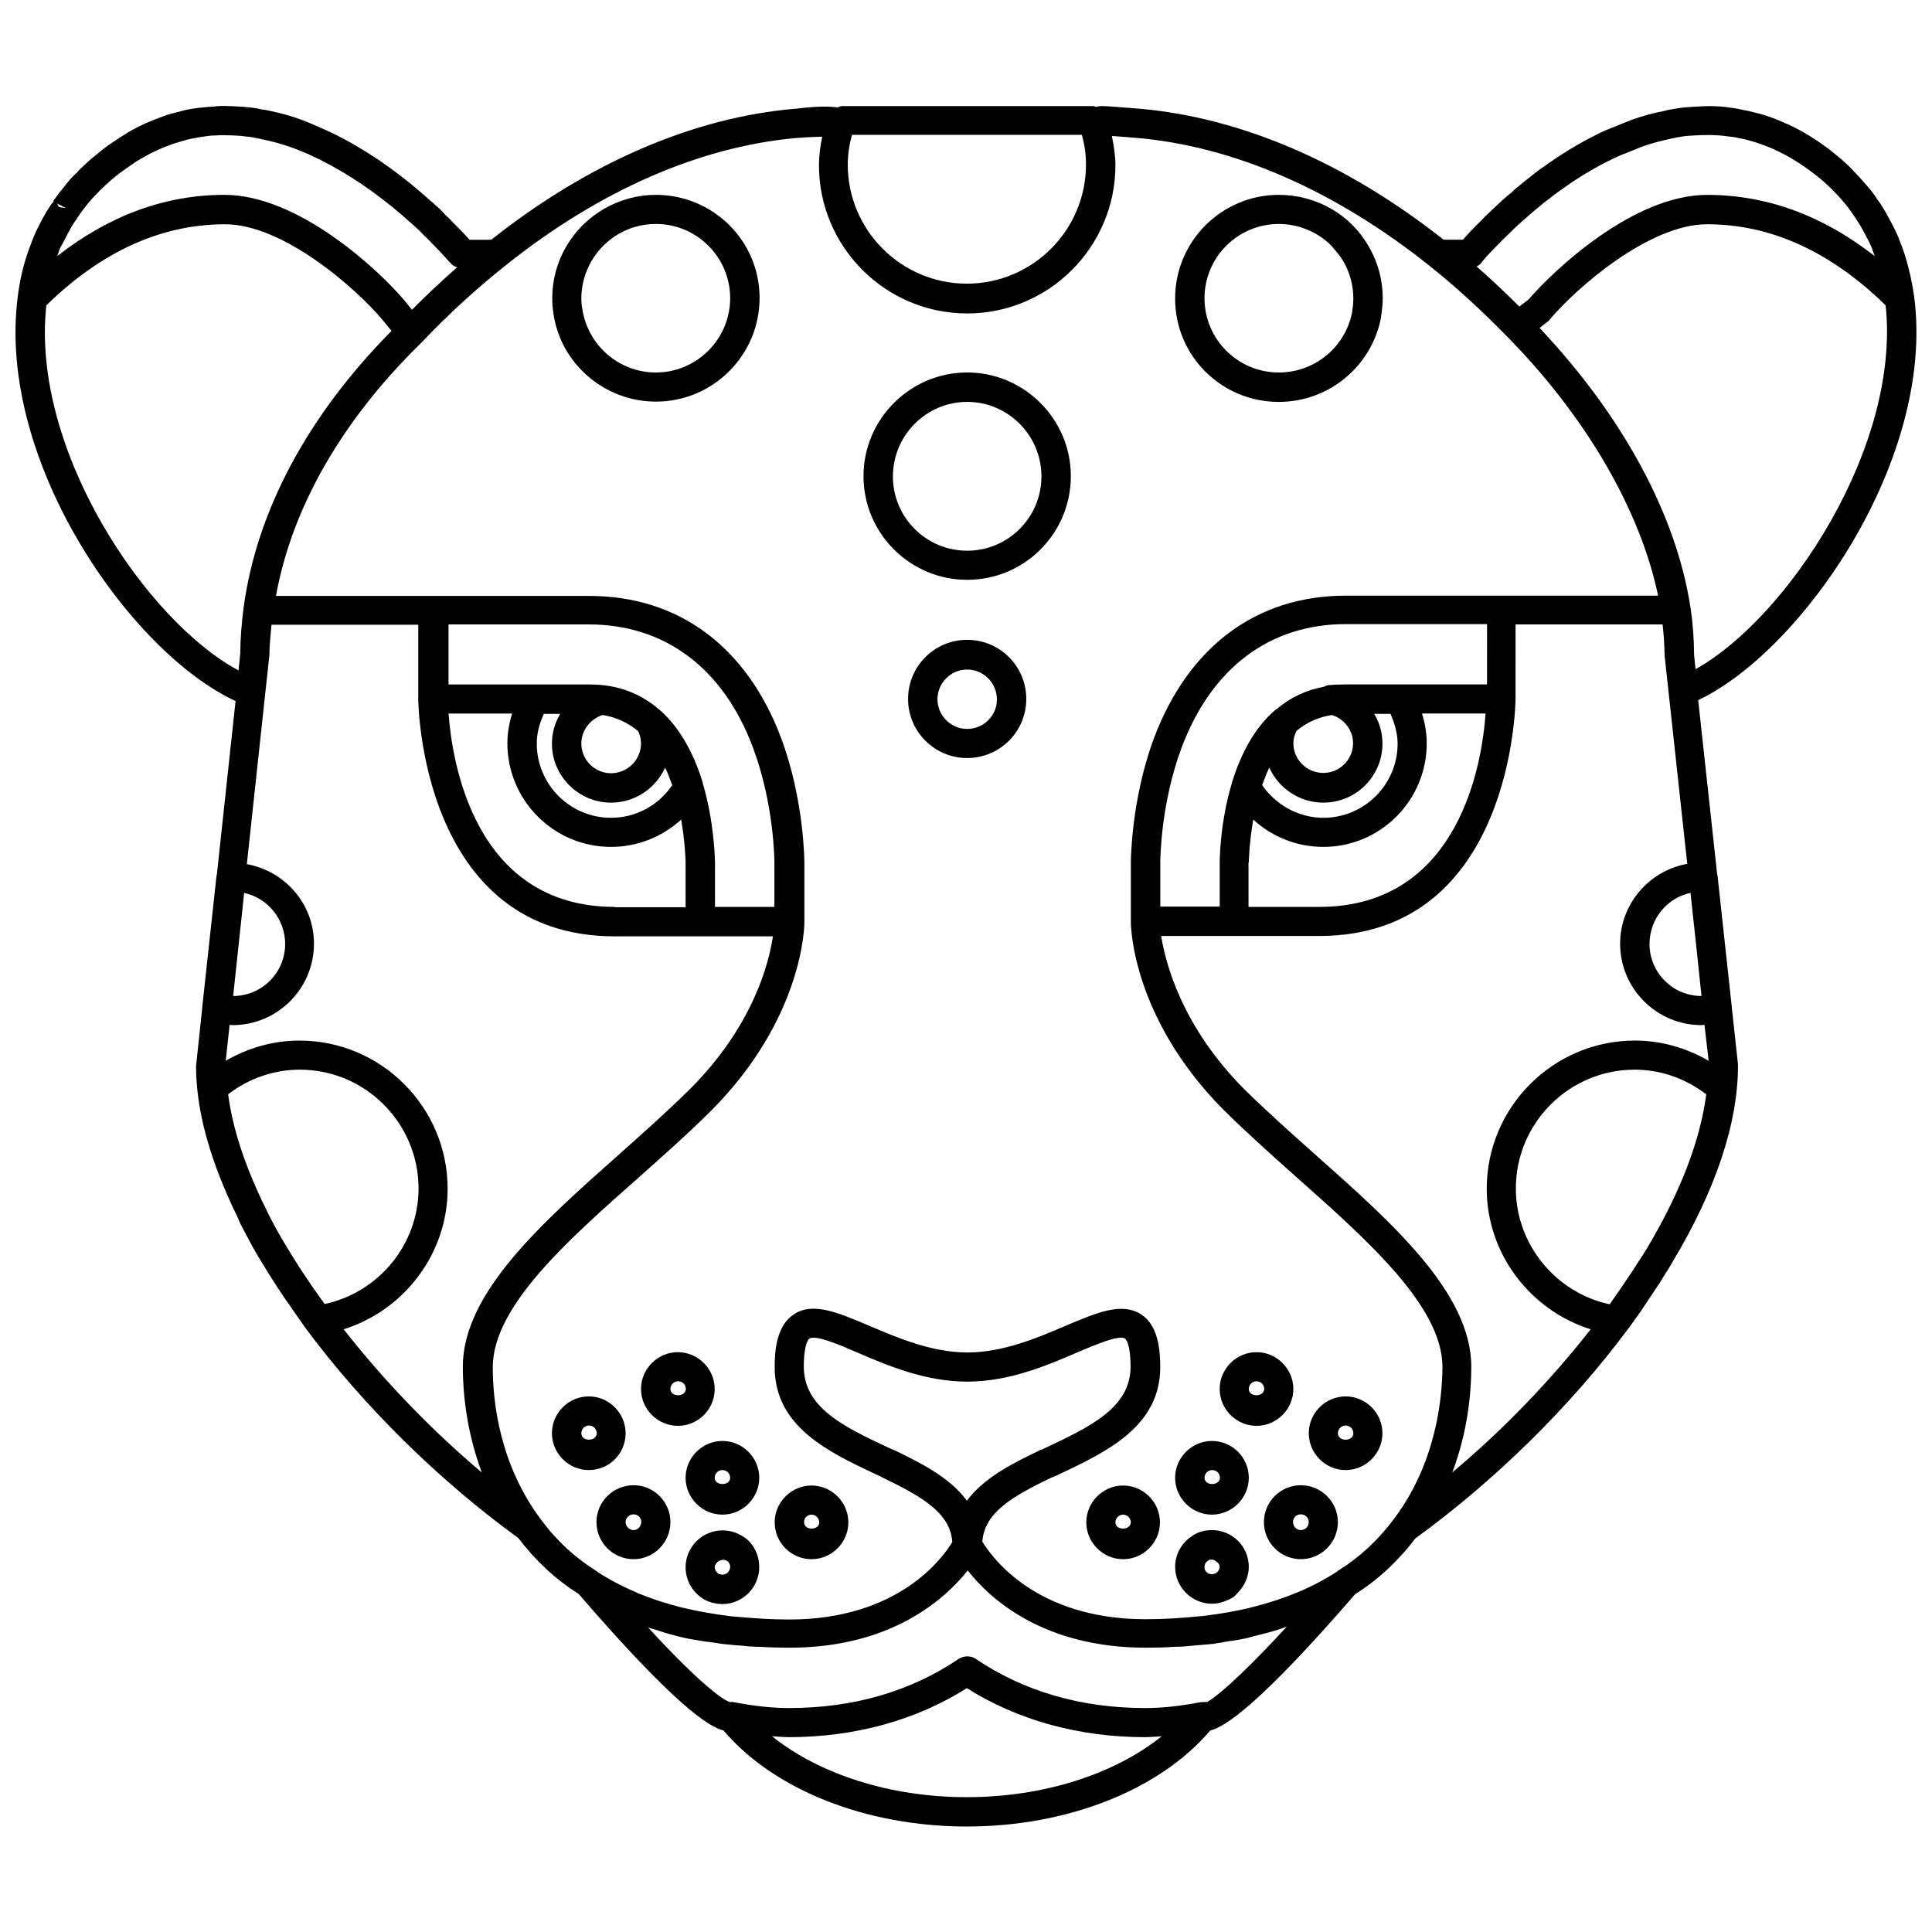 <?xml version="1.0" encoding="UTF-8"?>
<!-- The Best Svg Icon site in the world: iconSvg.co, Visit us! https://iconsvg.co -->
<svg width="800px" height="800px" version="1.1" viewBox="144 144 512 512" xmlns="http://www.w3.org/2000/svg">
 <defs>
  <clipPath id="a">
   <path d="m148.09 172h503.81v457h-503.81z"/>
  </clipPath>
 </defs>
 <g clip-path="url(#a)">
  <path d="m651.27 222.56c-0.551-3.777-1.34-7.32-2.281-10.391-0.473-1.652-1.18-3.387-1.812-5.039-0.629-1.652-1.496-3.227-2.363-4.879-0.707-1.34-1.418-2.598-2.047-3.543-0.316-0.629-0.789-1.258-1.18-1.73-0.867-1.418-1.891-2.754-2.992-3.938-1.18-1.418-2.519-2.832-4.172-4.566-1.258-1.258-2.676-2.519-4.172-3.699-4.172-3.387-8.5-6.062-12.676-7.949h-0.078c-2.832-1.34-5.668-2.363-8.422-2.992-0.945-0.234-1.812-0.473-2.832-0.629-0.078 0-0.234-0.078-0.395-0.078-1.18-0.316-2.359-0.473-3.07-0.555-3.465-0.551-6.297-0.551-10.629-0.234-1.496 0.078-2.992 0.234-5.117 0.629-0.789 0.156-1.496 0.234-1.812 0.395-2.914 0.551-5.824 1.34-8.738 2.363l-6.848 2.754c-1.652 0.707-3.227 1.574-4.801 2.363-3.465 1.812-6.848 3.938-10.391 6.375-1.652 1.18-3.305 2.281-4.566 3.387-1.023 0.789-2.047 1.574-3.148 2.519-0.789 0.629-1.496 1.18-1.969 1.73-1.73 1.34-3.227 2.754-4.723 4.172l-1.652 1.574c-0.789 0.707-1.496 1.418-1.891 1.891-2.203 2.125-3.777 3.856-4.801 5.039h-5.117c-25.82-20.387-53.609-32.355-80.531-34.715h-0.078c-0.945-0.078-3.621-0.316-5.984-0.473-1.73-0.156-3.305-0.234-4.016-0.234-0.551 0-1.023 0.078-1.496 0.234-0.316-0.078-0.551-0.234-0.789-0.234h-66.52c-0.473 0-0.789 0.234-1.258 0.395-0.707-0.156-1.574-0.234-2.519-0.234-1.969-0.078-4.723 0.078-8.582 0.551h-0.078c-26.922 2.281-54.789 14.328-80.531 34.715h-5.746c-1.016-1.109-2.356-2.606-4.164-4.336-0.789-0.867-1.652-1.73-2.281-2.281-0.629-0.707-1.34-1.496-2.203-2.203-0.078 0-0.945-0.867-0.945-0.867-0.789-0.629-1.574-1.34-2.519-2.203-7.871-6.848-15.902-12.281-24.09-16.297-1.891-0.867-3.777-1.73-5.824-2.598-3.621-1.578-7.637-2.758-12.125-3.625l-1.102-0.156c-1.258-0.312-2.519-0.473-3.543-0.551-0.707-0.078-1.574-0.156-1.969-0.156-2.519-0.156-5.746-0.316-7.008 0-0.867 0-1.652 0.078-2.363 0.156-0.941 0.078-1.805 0.156-3.301 0.395-1.574 0.234-2.992 0.629-4.488 1.023-1.336 0.312-2.598 0.707-3.777 1.18-2.914 1.023-5.668 2.285-8.188 3.699-0.395 0.238-0.867 0.473-1.023 0.629-1.18 0.707-2.363 1.496-3.543 2.281-1.418 0.945-2.832 1.969-4.172 3.148-1.34 1.027-2.598 2.129-3.621 3.152-0.629 0.551-1.34 1.18-1.652 1.652-1.023 0.945-1.891 1.812-2.754 2.914-0.16 0.156-0.395 0.473-0.555 0.707-0.941 1.102-1.809 2.207-2.598 3.387-0.156 0.078-0.469 0.629-0.551 0.785l0.156 0.078c-0.312 0.238-0.547 0.555-0.785 0.867-0.867 1.258-1.574 2.519-2.363 3.938-0.789 1.574-1.652 3.148-2.281 4.801-0.629 1.652-1.336 3.387-1.809 4.961-1.023 3.148-1.812 6.691-2.281 10.469-5.746 43.77 29.914 94.465 57.703 107.3l-4.961 46.051c0 0.078 0 0.078-0.078 0.156l-3.777 34.793v0.156l-1.652 15.586c0 10.312 2.832 21.648 8.109 33.77 0.867 2.047 1.812 4.094 2.832 6.141 0.234 0.473 0.395 0.945 0.629 1.496 0.316 0.707 0.789 1.496 1.18 2.281 0.234 0.395 0.395 0.789 0.629 1.18 1.18 2.281 2.441 4.566 3.856 6.848 2.598 4.328 5.434 8.738 8.582 13.145 1.102 1.574 2.203 3.148 3.305 4.723 15.273 20.547 35.266 40.227 56.285 55.496 4.566 5.984 9.762 10.863 15.98 14.801 25.348 29.363 34.402 35.188 38.414 36.211 13.305 15.664 37.707 25.426 64.473 25.426s51.168-9.762 64.473-25.426c4.016-1.023 13.145-6.926 38.414-36.133 6.219-3.938 11.414-8.816 15.98-14.801 21.02-15.273 41.012-34.875 56.285-55.418 0.707-0.945 1.418-1.891 2.047-2.832l1.258-1.73c0.629-0.867 1.102-1.73 1.73-2.598 0.789-1.18 1.574-2.363 2.363-3.543 0.316-0.473 0.629-0.945 0.945-1.418 0.473-0.707 0.867-1.418 1.258-2.047 0.789-1.258 1.652-2.519 2.363-3.856 11.258-18.812 17.32-36.605 17.238-52.191l-1.652-15.191v-0.078l-3.777-34.793c0-0.078 0-0.078-0.078-0.156l-5.039-46.289c27.633-13.141 62.898-63.914 57.23-106.98zm-57.938 98.793-0.395-3.938c0-4.094-0.316-8.344-0.945-12.438-3.777-24.562-17.949-50.695-39.988-74.074l2.125-1.652c0.234-0.156 0.395-0.395 0.551-0.551 6.926-8.266 26.293-25.27 41.723-25.27 16.848 0 32.746 7.242 47.312 21.492 4.012 37.707-26.215 82.969-50.383 96.43zm-55.418-109.34c0.945-1.023 2.281-2.441 4.016-4.172l3.465-3.387c1.258-1.18 2.676-2.441 4.328-3.856 0.629-0.551 1.18-1.023 2.441-2.047 0.707-0.629 1.496-1.258 2.519-1.969 1.34-1.102 2.754-2.125 4.25-3.148 3.227-2.281 6.375-4.172 9.605-5.902 1.418-0.707 2.914-1.496 4.328-2.125l6.219-2.519c2.598-0.945 5.117-1.574 8.031-2.203 0.395-0.078 0.707-0.156 1.102-0.234l0.945-0.156c1.102-0.234 2.281-0.316 3.777-0.395 2.832-0.156 5.512-0.234 8.895 0.234 0.789 0.078 1.574 0.156 2.992 0.473 0.707 0.156 1.418 0.234 2.203 0.473 2.441 0.629 4.879 1.496 7.32 2.598 3.621 1.652 7.32 3.938 11.098 6.926 1.258 0.945 2.441 2.047 3.856 3.387 1.258 1.258 2.363 2.441 3.465 3.777 0.867 1.023 1.652 2.047 2.519 3.387 0.316 0.395 0.629 0.867 1.023 1.574 0.707 0.945 1.18 1.969 1.812 3.07 0.707 1.34 1.418 2.676 1.969 4.016 0.234 0.629 0.473 1.34 0.707 2.047-13.777-10.785-28.652-16.215-44.398-16.215-19.445 0-40.461 19.758-47.312 27.711l-2.441 1.891c-3.777-3.777-7.559-7.32-11.336-10.629 0.473-0.234 0.945-0.551 1.258-0.945-0.074-0.008 0.398-0.559 1.344-1.66zm-107.22-32.277c0.789 2.754 1.102 5.352 1.102 7.871 0 17.398-14.168 31.566-31.566 31.566s-31.566-14.168-31.566-31.566c0-2.519 0.395-5.195 1.102-7.871zm-268.67 26.059c0.473-0.945 1.023-1.891 1.574-2.754 0.234-0.316 0.629-0.867 0.789-1.105l0.551-0.867c0.707-1.023 1.418-1.969 2.363-3.148 0.078-0.078 0.551-0.629 0.551-0.629 0.551-0.707 1.18-1.34 2.125-2.281 0.395-0.473 0.789-0.867 1.418-1.418 1.098-1.023 2.121-1.969 3.305-2.914 1.258-1.023 2.516-1.887 3.777-2.754 0.945-0.707 1.887-1.336 2.91-1.891l0.867-0.473c2.281-1.34 4.644-2.363 7.242-3.305 1.023-0.395 2.047-0.629 3.07-0.945 1.262-0.391 2.441-0.629 4.172-0.945 0.707-0.078 1.418-0.234 2.281-0.316 0.551-0.078 1.102-0.156 2.281-0.156 0.633-0.078 1.262-0.078 1.895-0.078 1.34 0 2.598 0.078 4.172 0.156 0.395 0 0.789 0.078 1.418 0.156 0.867 0.078 1.812 0.156 2.754 0.395l1.258 0.234c3.856 0.789 7.398 1.812 10.629 3.148 1.891 0.707 3.621 1.574 5.273 2.363 7.477 3.699 15.035 8.816 22.277 15.113 1.023 0.945 1.891 1.73 2.519 2.203 0.473 0.473 0.789 0.789 1.023 0.945 0.551 0.473 1.102 1.023 1.812 1.812 0.789 0.707 1.418 1.34 2.203 2.203 3.07 3.07 4.801 5.195 4.879 5.195 0.473 0.551 1.023 0.867 1.73 1.102-4.094 3.621-8.109 7.32-11.965 11.258l-1.969-2.441c-6.535-7.793-27.945-28.023-47.703-28.023-15.664 0-30.543 5.434-44.32 16.215 0.234-0.707 0.473-1.34 0.707-2.047 0.711-1.254 1.422-2.594 2.129-4.008zm-0.473-6.613-1.891-0.316-0.551-0.945zm-5.273 25.742c14.562-14.25 30.465-21.492 47.391-21.492 15.43 0 34.715 17.004 41.645 25.27l2.441 2.992c-22.121 22.355-35.738 47.625-39.203 73.367-0.551 4.25-0.867 8.422-0.867 11.965l-0.473 4.644c-24.406-13.066-55.105-58.41-50.934-96.746zm52.426 155.71c6.219 1.34 10.863 6.926 10.863 13.539 0 7.637-6.219 13.777-13.777 13.777zm-4.25 53.371c5.512-4.25 12.203-6.535 18.973-6.535 17.398 0 31.488 14.168 31.488 31.488 0 14.801-10.547 27.551-24.875 30.621-0.945-1.34-1.969-2.754-2.914-4.094-0.473-0.707-1.023-1.418-1.496-2.203-1.73-2.519-3.387-5.117-4.961-7.715-0.473-0.707-0.789-1.418-1.258-2.047-1.102-1.891-2.203-3.777-3.148-5.59-0.316-0.629-0.629-1.258-0.945-1.812-0.395-0.789-0.789-1.652-1.18-2.441-1.102-2.203-2.047-4.328-2.992-6.535-3.465-8.098-5.746-15.895-6.691-23.137zm30.621 62.27c16.059-5.039 27.551-20.074 27.551-37.234 0-21.648-17.633-39.281-39.281-39.281-6.848 0-13.539 1.891-19.523 5.352l1.023-9.523c0.234 0 0.551 0.078 0.789 0.078 11.887 0 21.57-9.684 21.57-21.57 0-10.469-7.559-19.207-17.789-21.098l5.984-55.496c0-2.598 0.316-5.273 0.551-7.949h38.891v19.758c0 0.629 0.629 62.82 52.035 62.82h41.961c-1.102 7.32-5.352 23.852-22.043 40.539-5.824 5.746-12.438 11.652-18.895 17.398-20.309 18.027-41.25 36.605-41.25 56.129 0 6.453 0.867 16.926 5.039 28.023-13.469-11.34-25.984-24.406-36.613-37.945zm59.043-186.8h5.902c20.152 0 35.66 11.57 43.531 32.668 5.59 14.957 5.668 29.758 5.668 30.309v11.887h-15.742v-11.887c0-0.078-0.078-10.156-3.227-20.859v-0.078-0.078c-2.598-8.422-6.453-14.957-11.414-19.285-0.078-0.078-0.234-0.156-0.316-0.234-4.094-3.543-8.973-5.668-14.328-6.297-1.258-0.156-2.598-0.234-3.938-0.234h-37.391v-15.91zm12.832 74.863c-37.312 0-43.141-38.574-44.082-51.246h16.848c-0.789 2.598-1.258 5.195-1.258 7.871 0 15.113 12.281 27.473 27.473 27.473 7.008 0 13.617-2.676 18.578-7.242 1.102 6.297 1.18 11.258 1.18 11.336v11.887h-18.738zm6.137-46.602c0.473 0.945 0.789 2.047 0.789 3.305 0 4.328-3.621 7.871-7.949 7.871-4.328 0-7.871-3.543-7.871-7.871 0-3.465 2.363-6.535 5.668-7.559 3.461 0.555 6.609 1.973 9.363 4.254zm-7.16 18.973c6.375 0 11.887-3.856 14.328-9.289 0.707 1.418 1.258 2.992 1.891 4.644-3.621 5.352-9.605 8.66-16.215 8.66-10.863 0-19.68-8.816-19.68-19.68 0-2.754 0.707-5.352 1.891-7.871h4.328c-1.418 2.363-2.203 5.039-2.203 7.871-0.008 8.578 7 15.664 15.66 15.664zm42.664 247.42c1.496 0.078 3.07 0.234 4.488 0.234 17.477 0 33.691-4.488 47.152-12.988 13.461 8.5 29.758 12.988 47.152 12.988 1.418 0 2.992-0.156 4.488-0.234-12.594 10.078-31.332 16.137-51.719 16.137-20.23 0-38.969-6.062-51.562-16.137zm115.17-9.055c-0.316-0.078-0.629 0-1.023 0h-0.316-0.156c-5.746 1.102-10.469 1.574-14.719 1.574-17.082 0-32.195-4.41-45.027-13.066-0.629-0.473-1.418-0.629-2.203-0.629-0.789 0-1.496 0.234-2.203 0.629-12.754 8.66-27.945 13.066-45.027 13.066-4.328 0-8.973-0.473-14.719-1.574-0.473-0.078-0.395-0.078-0.867 0-1.812-0.395-8.344-5.195-21.727-19.758 0.707 0.234 1.418 0.395 2.125 0.629 1.102 0.316 2.203 0.789 3.305 1.023 1.969 0.551 3.938 1.102 6.297 1.496 0.316 0.078 0.707 0.078 1.418 0.234 1.18 0.234 2.519 0.395 3.777 0.551 0.395 0.078 0.707 0.078 1.102 0.156 0.551 0.078 0.945 0.156 1.496 0.234 1.73 0.156 3.543 0.395 5.273 0.473 0.945 0.078 1.812 0.234 2.754 0.234 0.789 0.078 1.496 0.078 2.047 0.078 2.519 0.156 5.117 0.234 7.871 0.234 27.078 0 41.25-12.988 47.23-20.469 5.902 7.559 20.074 20.469 47.23 20.469 2.754 0 5.352-0.078 7.559-0.234 0.789 0 1.574-0.078 2.363-0.078 0.867-0.078 1.652-0.156 2.519-0.234 1.812-0.156 3.699-0.316 5.434-0.473 0.473-0.078 0.867-0.156 1.34-0.234 0.629-0.078 1.18-0.156 1.812-0.316 1.652-0.234 3.305-0.473 4.801-0.789 0.945-0.156 1.73-0.395 2.519-0.629 0.395-0.078 0.789-0.156 1.18-0.316 0.707-0.156 1.496-0.316 2.203-0.551 1.891-0.473 3.699-1.023 5.352-1.652 0.078 0 0.156 0 0.234-0.078-13.617 14.805-19.996 19.605-21.254 20zm-82.734-66.754c-0.156-0.078-0.316-0.156-0.473-0.156l-1.34-0.629c-11.414-5.352-22.199-10.469-22.199-21.332 0-6.297 1.34-7.398 1.496-7.477 1.652-1.023 7.793 1.574 12.676 3.699 8.031 3.465 18.027 7.715 29.125 7.715s21.098-4.25 29.125-7.715c4.961-2.125 11.098-4.723 12.676-3.699 0.156 0.078 1.496 1.18 1.496 7.477 0 10.863-10.785 15.902-22.199 21.332l-1.34 0.629c-0.078 0-0.156 0.078-0.234 0.078h-0.078c-0.078 0-0.078 0-0.156 0.078-6.535 3.148-14.641 7.008-19.363 13.383-4.648-6.375-12.758-10.234-19.211-13.383zm132.41 18.184c-0.078 0-0.078 0 0 0-0.078 0-0.078 0 0 0-4.25 5.668-9.055 10.156-14.879 13.777-0.078 0-0.156 0.078-0.156 0.156-6.375 4.172-13.777 7.242-22.121 9.367-0.234 0.078-0.473 0.078-0.629 0.156-4.016 1.023-8.266 1.73-12.754 2.281-0.316 0-0.629 0.078-0.945 0.078-4.566 0.473-9.367 0.789-14.406 0.789-29.047 0-40.777-16.531-43.219-20.547 0.551-7.715 7.871-11.965 18.344-17.004 0.078 0 0.156-0.078 0.234-0.078h0.078s0.078 0 0.156-0.078l1.73-0.789c12.438-5.902 26.609-12.594 26.609-28.34 0-4.566-0.551-11.02-5.039-13.934-5.117-3.305-11.652-0.551-19.996 2.992-7.398 3.148-16.531 7.086-26.055 7.086-9.523 0-18.656-3.938-26.055-7.086-8.344-3.543-14.957-6.375-19.996-2.992-4.488 2.992-5.039 9.367-5.039 13.934 0 15.742 14.09 22.434 26.609 28.34l1.73 0.789s0.078 0 0.078 0.078c0 0 0.078 0 0.078 0.078 0.078 0 0.156 0.078 0.234 0.078 10.391 5.039 17.789 9.289 18.344 17.004-2.441 4.094-14.168 20.547-43.219 20.547-4.723 0-9.289-0.316-13.617-0.707-0.629-0.078-1.258-0.078-1.891-0.156-4.328-0.551-8.5-1.258-12.438-2.203-0.234-0.078-0.473-0.078-0.707-0.156-4.016-1.023-7.871-2.281-11.492-3.777-0.078-0.078-0.234-0.078-0.316-0.156-3.699-1.574-7.164-3.387-10.312-5.434-0.078 0-0.078-0.078-0.156-0.156-5.824-3.621-10.707-8.109-14.879-13.777-11.098-14.801-12.754-31.566-12.754-40.305 0-16.059 19.602-33.457 38.652-50.301 6.535-5.824 13.305-11.809 19.207-17.711 24.402-24.48 24.719-48.887 24.719-49.91v-15.742c0-0.707-0.078-16.766-6.141-33.062-9.133-24.324-27.238-37.707-50.852-37.707h-52.66l-30.383-0.004c5.352-29.441 23.617-52.586 38.496-67.07 0 0 0-0.078 0.078-0.078 0 0 0.078 0 0.078-0.078 6.926-7.32 14.328-14.09 22.043-20.23 24.953-19.996 51.797-31.723 77.617-33.93h0.078c0.629-0.078 2.281-0.156 3.938-0.234 0.789 0 1.652-0.078 2.441-0.078-0.551 2.598-0.867 5.117-0.867 7.559 0 21.648 17.633 39.281 39.281 39.281 21.648 0 39.281-17.633 39.281-39.281 0-2.519-0.395-5.117-0.945-7.715h0.551c2.281 0.156 4.961 0.395 5.902 0.473h0.078c25.82 2.203 52.664 13.934 77.695 33.93 7.008 5.59 13.699 11.73 20.703 18.895 20.859 21.254 35.109 45.895 39.832 68.488h-82.73c-23.617 0-41.645 13.383-50.852 37.707-6.062 16.297-6.141 32.355-6.141 33.062v15.742c0 1.023 0.316 25.426 24.719 49.91 5.984 5.902 12.676 11.887 19.207 17.711 18.973 16.848 38.652 34.32 38.652 50.301-0.082 8.574-1.734 25.422-12.836 40.219zm-16.453-213.02c3.227 1.023 5.59 4.016 5.59 7.477 0 4.328-3.543 7.871-7.871 7.871-4.41 0-7.949-3.543-7.949-7.871 0-1.18 0.316-2.281 0.867-3.305 2.672-2.203 5.742-3.621 9.363-4.172zm-16.609 13.934c2.441 5.434 7.949 9.289 14.328 9.289 8.66 0 15.664-7.008 15.664-15.664 0-2.832-0.789-5.59-2.203-7.871h4.328c1.102 2.519 1.891 5.195 1.891 7.871 0 10.863-8.816 19.68-19.68 19.68-6.535 0-12.594-3.387-16.215-8.66 0.629-1.652 1.18-3.227 1.887-4.644zm-5.43 25.109c0-0.078 0.078-4.961 1.18-11.336 4.961 4.566 11.57 7.242 18.578 7.242 15.113 0 27.395-12.281 27.395-27.473 0-2.676-0.473-5.352-1.258-7.871h16.848c-0.867 12.594-6.691 51.246-44.082 51.246h-18.734l-0.004-11.809zm63.055-47.152h-37.391c-1.496 0-2.914 0.078-4.094 0.156-0.629 0-1.258 0.234-1.73 0.473-4.644 0.867-8.895 2.832-12.516 5.984h-0.078c-0.078 0.078-0.156 0.078-0.234 0.156-5.039 4.328-8.895 10.863-11.492 19.285v0.078c-3.227 10.707-3.227 20.781-3.227 20.859v11.887h-15.742v-11.887c0-0.629 0.078-15.352 5.668-30.309 7.949-21.098 23.379-32.668 43.531-32.668h37.391l-0.008 15.984zm-9.133 208.84c4.25-11.18 5.039-21.648 5.039-28.023 0-19.523-20.941-38.102-41.25-56.129-6.453-5.746-13.066-11.652-18.895-17.398-16.531-16.609-20.859-33.297-22.043-40.621h41.879c51.406 0 52.035-62.188 52.035-62.82l0.004-19.754h38.965c0.316 2.676 0.473 5.434 0.551 8.422l5.984 55.027c-10.078 1.812-17.789 10.629-17.789 21.176 0 11.887 9.684 21.57 21.57 21.57 0.234 0 0.551-0.078 0.789-0.078l1.098 9.523c-5.984-3.465-12.676-5.352-19.523-5.352-21.648 0-39.281 17.633-39.281 39.281 0 17.16 11.492 32.195 27.551 37.234-10.625 13.539-23.145 26.605-36.684 37.941zm66.047-126.27c-7.637 0-13.777-6.219-13.777-13.777 0-6.691 4.723-12.281 10.863-13.539l1.574 14.562zm-16.688 70.375c-0.473 0.707-0.945 1.496-1.418 2.203-0.789 1.18-1.574 2.363-2.363 3.543-1.258 1.812-2.519 3.699-3.856 5.59-14.328-3.07-24.875-15.902-24.875-30.699 0-17.398 14.168-31.488 31.488-31.488 6.848 0 13.383 2.281 18.973 6.535-1.574 12.121-6.769 25.664-15.273 40.07-0.789 1.414-1.734 2.828-2.676 4.246z"/>
 </g>
 <path d="m335.45 525.87c-5.352 0-9.762 4.41-9.762 9.762 0 5.352 4.41 9.762 9.762 9.762 5.352 0 9.762-4.41 9.762-9.762 0-5.352-4.41-9.762-9.762-9.762zm-2.047 9.762c0-1.102 0.867-2.047 2.047-2.047 1.102 0 2.047 0.867 2.047 2.047 0 2.203-4.094 2.203-4.094 0z"/>
 <path d="m333.4 512.1c0-5.352-4.41-9.762-9.762-9.762s-9.762 4.41-9.762 9.762c0 5.352 4.41 9.762 9.762 9.762 5.43 0 9.762-4.41 9.762-9.762zm-11.73 0c0-1.102 0.867-2.047 2.047-2.047 1.102 0 2.047 0.867 2.047 2.047-0.078 2.203-4.094 2.203-4.094 0z"/>
 <path d="m340.41 550.91c-1.418-0.867-3.148-1.34-4.961-1.34-5.352 0-9.762 4.41-9.762 9.762 0 3.227 1.574 6.219 4.25 8.109 0.078 0 0.078 0 0.156 0.078l0.156 0.156c1.574 0.945 3.465 1.418 5.195 1.418 5.352 0 9.762-4.41 9.762-9.762 0.008-3.699-1.961-7.008-4.797-8.422zm-4.957 10.391c-0.395 0-0.867-0.156-1.023-0.234-0.316-0.234-1.023-0.789-1.023-1.812 0-0.395 0.234-0.707 0.473-1.023 0.473-0.629 1.258-0.867 1.891-0.867 0.234 0 0.473 0.078 0.789 0.234 0.473 0.234 0.945 0.789 0.945 1.652-0.004 1.105-0.949 2.051-2.051 2.051z"/>
 <path d="m311.91 537.6c-5.434 0-9.84 4.41-9.84 9.762 0 5.434 4.41 9.84 9.84 9.84 5.352 0 9.762-4.41 9.762-9.84 0-5.352-4.41-9.762-9.762-9.762zm0 11.887c-1.102 0-2.125-0.945-2.125-2.125 0-1.102 0.945-2.047 2.125-2.047 1.102 0 2.047 0.867 2.047 2.047-0.078 1.18-0.945 2.125-2.047 2.125z"/>
 <path d="m309.79 523.82c0-5.352-4.41-9.762-9.762-9.762-5.352 0-9.762 4.41-9.762 9.762 0 5.352 4.41 9.762 9.762 9.762 5.434 0 9.762-4.328 9.762-9.762zm-11.73 0c0-1.102 0.867-2.047 2.047-2.047 1.102 0 2.047 0.945 2.047 2.047-0.078 2.285-4.094 2.285-4.094 0z"/>
 <path d="m359.06 557.2c5.352 0 9.762-4.41 9.762-9.762 0-5.352-4.41-9.762-9.762-9.762s-9.762 4.41-9.762 9.762c0 5.352 4.332 9.762 9.762 9.762zm0-11.809c1.102 0 2.047 0.945 2.047 2.047 0 2.203-4.016 2.203-4.016 0-0.078-1.102 0.867-2.047 1.969-2.047z"/>
 <path d="m465.18 525.87c-5.352 0-9.762 4.41-9.762 9.762 0 5.352 4.41 9.762 9.762 9.762 5.352 0 9.762-4.41 9.762-9.762 0-5.352-4.332-9.762-9.762-9.762zm-1.969 9.762c0-1.102 0.867-2.047 2.047-2.047 1.102 0 2.047 0.867 2.047 2.047-0.078 2.203-4.094 2.203-4.094 0z"/>
 <path d="m486.75 512.1c0-5.352-4.41-9.762-9.762-9.762-5.352 0-9.762 4.41-9.762 9.762 0 5.352 4.41 9.762 9.762 9.762 5.352 0 9.762-4.41 9.762-9.762zm-11.809 0c0-1.102 0.867-2.047 2.047-2.047 1.102 0 2.047 0.867 2.047 2.047-0.082 2.203-4.094 2.203-4.094 0z"/>
 <path d="m465.18 549.49c-1.812 0-3.543 0.473-4.644 1.18-0.078 0-0.078 0.078-0.156 0.078s-0.078 0-0.156 0.078l-0.156 0.156c-2.832 1.73-4.644 4.801-4.644 8.266 0 5.352 4.41 9.762 9.762 9.762 1.73 0 3.543-0.551 5.512-1.652 0.473-0.316 0.867-0.707 1.18-1.102 1.891-1.891 3.07-4.41 3.07-7.008-0.004-5.348-4.336-9.758-9.766-9.758zm-1.969 9.762c0-0.867 0.473-1.418 1.18-1.812 0.395-0.234 1.102-0.156 1.652 0.156 0.234 0.156 0.473 0.395 0.707 0.551 0.234 0.316 0.473 0.629 0.473 1.023 0 0.867-0.551 1.418-0.867 1.652-1.648 0.949-3.223-0.152-3.144-1.57z"/>
 <path d="m488.71 537.6c-5.352 0-9.762 4.41-9.762 9.762 0 5.434 4.41 9.84 9.762 9.84 5.434 0 9.84-4.41 9.84-9.84 0-5.352-4.406-9.762-9.84-9.762zm0 11.887c-1.102 0-2.047-0.945-2.047-2.125 0-1.102 0.867-2.047 2.047-2.047 1.18 0 2.125 0.867 2.125 2.047 0 1.18-0.941 2.125-2.125 2.125z"/>
 <path d="m500.6 514.06c-5.352 0-9.762 4.41-9.762 9.762 0 5.352 4.41 9.762 9.762 9.762 5.352 0 9.762-4.41 9.762-9.762 0-5.352-4.406-9.762-9.762-9.762zm-2.047 9.762c0-1.102 0.867-2.047 2.047-2.047 1.18 0 2.047 0.945 2.047 2.047 0 2.285-4.094 2.285-4.094 0z"/>
 <path d="m441.64 537.68c-5.352 0-9.762 4.41-9.762 9.762 0 5.352 4.41 9.762 9.762 9.762s9.762-4.41 9.762-9.762c0-5.352-4.406-9.762-9.762-9.762zm-2.047 9.762c0-1.102 0.945-2.047 2.047-2.047s2.047 0.945 2.047 2.047c-0.078 2.203-4.094 2.203-4.094 0z"/>
 <path d="m400.31 242.71c-15.113 0-27.473 12.359-27.473 27.473s12.281 27.473 27.473 27.473 27.473-12.281 27.473-27.473c0-15.113-12.359-27.473-27.473-27.473zm0 47.234c-10.863 0-19.68-8.816-19.68-19.68s8.816-19.758 19.68-19.758 19.68 8.895 19.68 19.758-8.816 19.68-19.68 19.68z"/>
 <path d="m400.31 313.56c-8.66 0-15.664 7.008-15.664 15.664 0 8.66 7.008 15.664 15.664 15.664 8.66 0 15.664-7.008 15.664-15.664 0.004-8.656-7.004-15.664-15.664-15.664zm0 23.617c-4.328 0-7.871-3.543-7.871-7.871s3.543-7.871 7.871-7.871 7.871 3.543 7.871 7.871c0.082 4.328-3.539 7.871-7.871 7.871z"/>
 <path d="m482.89 250.51c13.227 0 24.562-9.367 27.078-22.277v-0.078-0.078c0.234-1.574 0.473-3.305 0.473-5.039 0-4.801-1.258-9.523-3.699-13.699-4.801-8.5-13.934-13.699-23.852-13.699-15.113 0-27.473 12.281-27.473 27.473 0 15.199 12.281 27.398 27.473 27.398zm0-47.152c5.273 0 10.312 2.125 13.934 5.746 0.078 0.078 0.156 0.156 0.156 0.234 1.102 1.18 2.125 2.441 2.992 3.856 1.73 2.992 2.676 6.375 2.676 9.84 0 1.34-0.156 2.598-0.316 3.699-1.812 9.289-9.918 15.98-19.445 15.98-10.863 0-19.68-8.816-19.68-19.68 0.004-10.859 8.82-19.676 19.684-19.676z"/>
 <path d="m317.82 195.64c-9.762 0-18.895 5.273-23.773 13.699-2.441 4.172-3.699 8.895-3.699 13.699 0 1.652 0.156 3.07 0.316 4.016 1.891 13.383 13.617 23.379 27.16 23.379 15.113 0 27.473-12.281 27.473-27.473-0.004-15.195-12.363-27.32-27.477-27.32zm0 47.074c-9.762 0-18.105-7.164-19.523-17.004-0.156-0.707-0.234-1.574-0.234-2.676 0-3.465 0.945-6.848 2.676-9.84 3.621-6.141 9.996-9.84 17.082-9.84 10.863 0 19.68 8.816 19.68 19.68 0 10.863-8.898 19.68-19.68 19.68z"/>
</svg>
